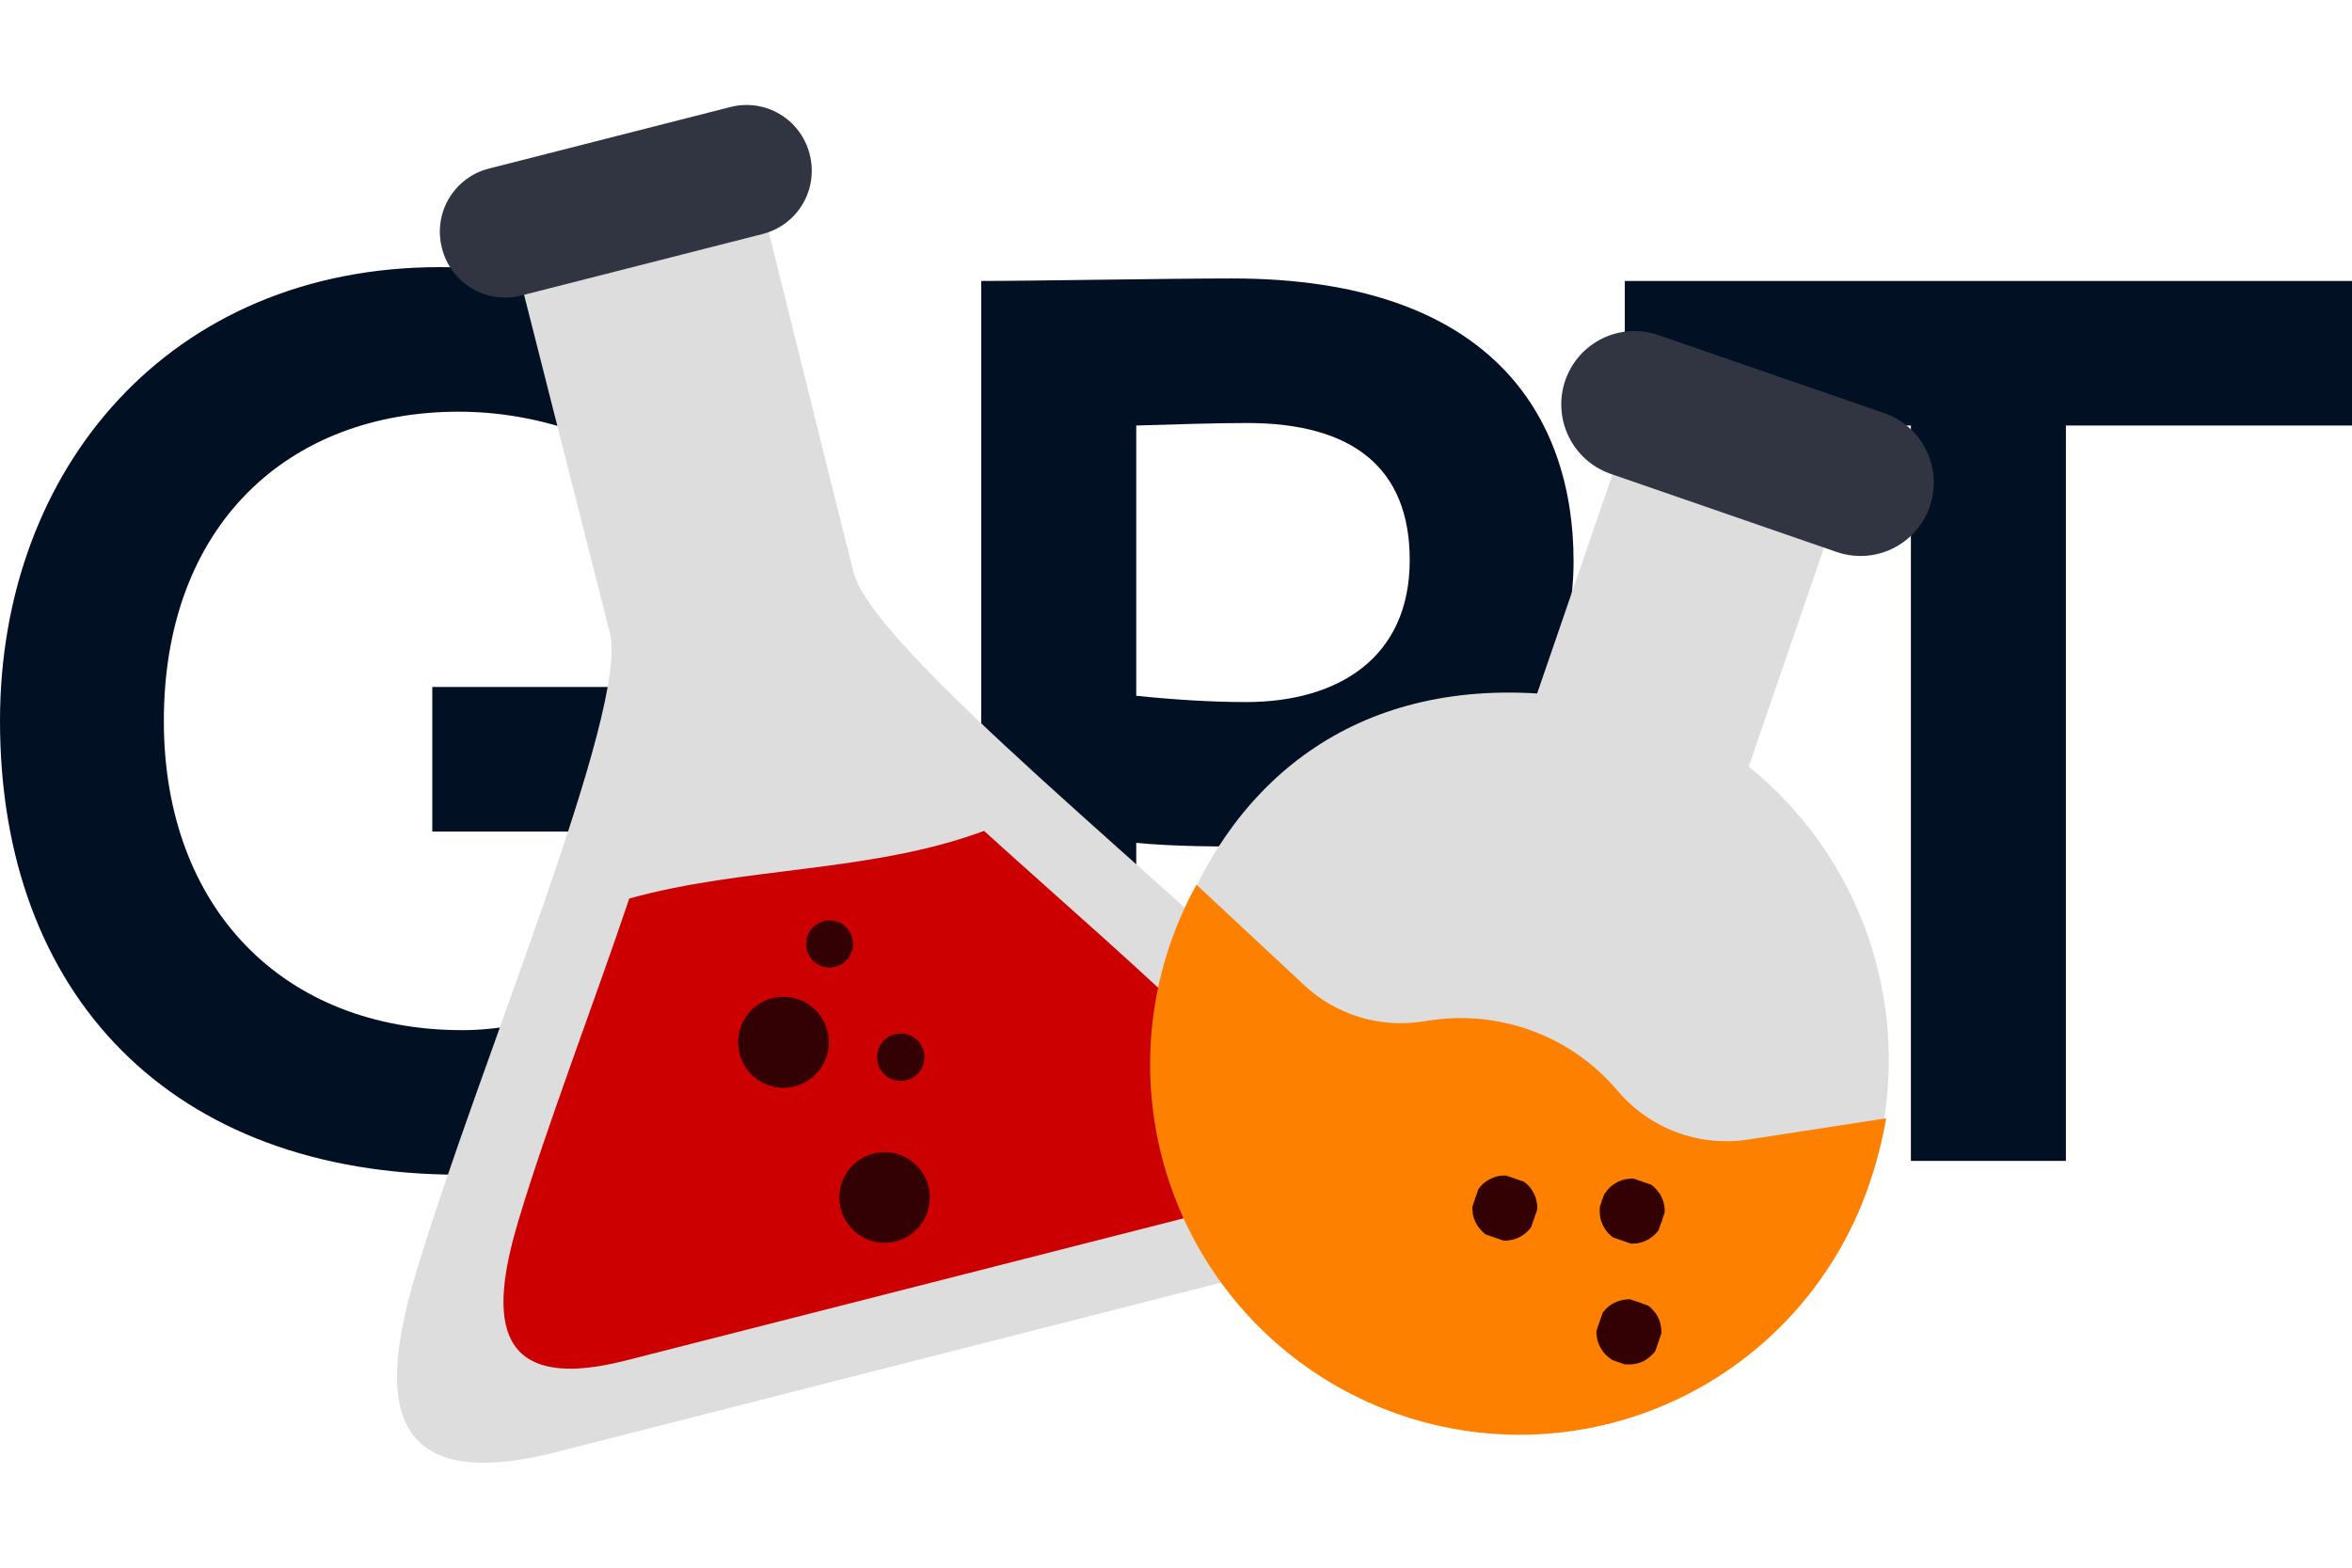 <svg width="336" height="224" viewBox="0 0 336 224" fill="none" xmlns="http://www.w3.org/2000/svg">
<path d="M61.755 118.815V98.16H112.887V150.247C101.724 161.383 81.379 167.849 65.716 167.849C24.486 167.849 0 142.165 0 103.01C0 66.908 24.306 38.17 62.835 38.17C80.839 38.17 93.082 42.84 103.345 50.922L93.983 68.524C87.681 62.597 76.518 58.825 65.536 58.825C41.23 58.825 23.406 74.99 23.406 103.01C23.406 129.772 40.51 147.194 66.076 147.194C75.798 147.194 87.501 143.063 92.182 138.573V118.815H61.755Z" fill="#021023"/>
<path d="M162.32 165.874H140.175V40.146C147.197 40.146 167.181 39.786 176.003 39.786C213.092 39.786 224.795 59.544 224.795 80.199C224.795 101.573 208.771 120.971 178.704 120.971C174.923 120.971 167.721 120.971 162.32 120.432V165.874ZM178.164 60.442C173.663 60.442 168.262 60.621 162.32 60.801V99.417C167.541 99.956 172.943 100.315 177.984 100.315C191.127 100.315 201.39 94.029 201.39 80.019C201.39 66.908 193.288 60.442 178.164 60.442Z" fill="#021023"/>
<path d="M232.115 60.801V40.146H336V60.801H295.13V165.874H272.985V60.801H232.115Z" fill="#021023"/>
<path d="M189.491 148.494C167.474 126.616 124.752 92.865 121.939 81.774C119.126 70.683 106.252 18.77 106.252 18.77L71.211 27.703C71.211 27.703 84.348 79.496 87.123 90.436C89.898 101.377 68.584 151.614 59.565 181.404C54.886 196.997 52.77 214.287 79.501 207.472L184.222 180.774C211.079 174.141 201.031 159.952 189.491 148.494Z" fill="#DDDDDD"/>
<path d="M140.582 118.725C124.433 124.712 106.222 123.825 89.898 128.387C84.971 143.001 78.004 161.234 74.11 174.249C70.513 186.227 68.926 199.616 89.349 194.409L169.742 173.913C190.191 168.7 182.449 157.823 173.55 148.898C164.651 139.972 151.59 128.715 140.582 118.725Z" fill="#CC0001"/>
<path d="M118.213 147.35C117.901 146.102 117.228 144.975 116.277 144.111C115.326 143.247 114.141 142.685 112.872 142.497C111.602 142.309 110.306 142.503 109.147 143.054C107.987 143.606 107.017 144.49 106.359 145.594C105.701 146.698 105.385 147.974 105.451 149.259C105.517 150.543 105.961 151.78 106.728 152.811C107.495 153.842 108.55 154.622 109.759 155.052C110.969 155.482 112.278 155.542 113.522 155.225C115.184 154.801 116.61 153.735 117.489 152.259C118.369 150.783 118.629 149.018 118.213 147.35Z" fill="#330104"/>
<path d="M132.626 169.509C132.312 168.268 131.637 167.149 130.688 166.292C129.739 165.436 128.558 164.881 127.294 164.698C126.03 164.514 124.741 164.711 123.588 165.262C122.436 165.814 121.473 166.696 120.82 167.796C120.168 168.896 119.855 170.166 119.922 171.445C119.99 172.723 120.434 173.953 121.198 174.978C121.962 176.004 123.013 176.779 124.216 177.206C125.42 177.633 126.723 177.693 127.961 177.377C129.62 176.954 131.044 175.888 131.919 174.412C132.794 172.936 133.048 171.173 132.626 169.509Z" fill="#330104"/>
<path d="M132.018 150.509C131.942 150.045 131.771 149.601 131.516 149.207C131.26 148.812 130.925 148.476 130.533 148.218C130.141 147.96 129.699 147.787 129.236 147.709C128.773 147.632 128.3 147.652 127.845 147.768C127.39 147.884 126.965 148.093 126.595 148.383C126.225 148.672 125.92 149.036 125.698 149.45C125.476 149.865 125.343 150.321 125.306 150.79C125.269 151.259 125.331 151.73 125.485 152.174C125.765 152.975 126.333 153.642 127.079 154.043C127.824 154.444 128.692 154.551 129.512 154.342C130.332 154.133 131.045 153.623 131.508 152.914C131.972 152.204 132.154 151.346 132.018 150.509Z" fill="#330104"/>
<path d="M121.763 134.047C121.6 133.402 121.249 132.82 120.755 132.375C120.262 131.93 119.648 131.641 118.99 131.546C118.333 131.45 117.663 131.553 117.063 131.839C116.464 132.126 115.963 132.585 115.624 133.157C115.285 133.729 115.122 134.389 115.157 135.054C115.192 135.719 115.423 136.358 115.82 136.891C116.218 137.425 116.764 137.828 117.39 138.05C118.016 138.272 118.694 138.303 119.337 138.139C120.196 137.913 120.932 137.357 121.386 136.591C121.84 135.826 121.976 134.912 121.763 134.047Z" fill="#330104"/>
<path d="M108.962 33.43L74.423 42.236C72.035 42.837 69.508 42.465 67.394 41.201C65.28 39.937 63.752 37.885 63.146 35.493C62.831 34.305 62.753 33.066 62.919 31.848C63.084 30.63 63.489 29.456 64.11 28.396C64.731 27.336 65.555 26.41 66.535 25.671C67.516 24.933 68.632 24.396 69.821 24.093L104.361 15.287C106.746 14.679 109.275 15.044 111.392 16.302C113.51 17.561 115.043 19.609 115.656 21.999C115.972 23.19 116.05 24.433 115.884 25.654C115.718 26.876 115.312 28.052 114.689 29.115C114.067 30.178 113.24 31.107 112.257 31.848C111.274 32.589 110.154 33.126 108.962 33.43Z" fill="#313541"/>
<path d="M263.691 176.258C264.966 173.883 266.054 171.411 266.944 168.865C270.512 158.41 270.782 147.106 267.717 136.491C264.652 125.876 258.402 116.465 249.816 109.536L261.737 74.876C262.025 73.565 261.833 72.194 261.195 71.013C260.558 69.833 259.519 68.921 258.267 68.445L233.974 60.047C231.533 59.203 232.345 62.003 231.512 64.427L219.59 99.087C192.493 97.415 175.204 112.417 167.601 134.52C166.746 137.075 166.067 139.686 165.569 142.335L263.691 176.258Z" fill="#DDDDDD"/>
<path d="M170.927 126.411L186.459 140.901C188.656 142.911 191.268 144.41 194.109 145.293C196.95 146.176 199.95 146.42 202.896 146.009L204.621 145.756C209.382 145.091 214.233 145.602 218.752 147.245C223.563 148.992 227.831 151.979 231.126 155.906C233.388 158.558 236.291 160.587 239.556 161.797C242.822 163.008 246.342 163.36 249.782 162.821L269.455 159.79C268.884 163.07 268.047 166.299 266.954 169.443C264.555 176.371 260.746 182.723 255.768 188.097C250.79 193.47 244.753 197.748 238.039 200.659C231.325 203.57 224.081 205.05 216.766 205.005C209.451 204.96 202.226 203.392 195.548 200.399C188.87 197.406 182.885 193.055 177.973 187.621C173.061 182.187 169.329 175.788 167.014 168.832C164.699 161.875 163.851 154.512 164.525 147.209C165.199 139.907 167.379 132.824 170.927 126.411Z" fill="#FD8000"/>
<path d="M223.603 54.37C222.713 56.978 222.88 59.832 224.069 62.318C225.258 64.804 227.373 66.722 229.959 67.659L262.382 78.869C265.004 79.775 267.878 79.6 270.372 78.382C272.866 77.164 274.775 75.003 275.679 72.374C276.584 69.745 276.409 66.863 275.194 64.363C273.979 61.862 271.824 59.948 269.201 59.042L236.901 47.875C234.278 46.968 231.404 47.143 228.91 48.361C226.416 49.579 224.507 51.74 223.603 54.37Z" fill="#313541"/>
<path d="M213.089 176.676L212.674 176.533L212.259 176.389L211.895 176.099L211.572 175.768L211.281 175.421C211.181 175.311 211.094 175.189 211.024 175.058L210.807 174.655L210.624 174.235L210.473 173.8L210.38 173.357C210.43 173.21 210.35 173.045 210.343 172.906L210.34 172.439C210.376 172.297 210.424 172.157 210.483 172.023C210.509 171.878 210.557 171.737 210.626 171.607C210.695 171.303 210.796 171.007 210.929 170.726C210.951 170.579 211 170.438 211.072 170.31C211.106 170.166 211.154 170.027 211.216 169.894L211.505 169.528L211.811 169.195L212.157 168.904C212.281 168.814 212.41 168.731 212.543 168.654C212.668 168.566 212.803 168.493 212.946 168.438L213.364 168.253L213.798 168.102L214.24 168.009L214.69 167.972L215.155 167.969L215.571 168.113C215.713 168.147 215.852 168.195 215.986 168.256L216.864 168.56L217.279 168.703L217.694 168.847L218.059 169.137L218.391 169.444L218.681 169.791L218.93 170.178L219.147 170.581L219.33 171.001C219.389 171.138 219.432 171.281 219.456 171.428C219.498 171.573 219.53 171.721 219.55 171.871L219.61 172.33L219.614 172.797C219.614 172.797 219.521 173.066 219.471 173.213L219.328 173.629C219.277 173.776 219.227 173.923 219.176 174.07C219.125 174.217 219.075 174.364 219.024 174.51L218.881 174.927C218.831 175.073 218.789 175.196 218.738 175.343L218.449 175.708L218.119 176.032C218.011 176.138 217.895 176.235 217.773 176.323L217.411 176.582L217.008 176.799L216.59 176.983L216.164 177.109L215.722 177.203L215.264 177.264L214.798 177.267L214.383 177.124L213.968 176.98L213.089 176.676Z" fill="#330104"/>
<path d="M230.785 194.489L230.37 194.345L229.973 194.071C229.844 193.996 229.73 193.901 229.632 193.789L229.301 193.483L229.01 193.136L228.761 192.748C228.671 192.632 228.595 192.504 228.536 192.369C228.46 192.229 228.401 192.08 228.361 191.925C228.294 191.787 228.244 191.64 228.211 191.49L228.117 191.047C228.088 190.898 228.076 190.747 228.081 190.596C228.053 190.45 228.049 190.301 228.069 190.154C228.12 190.007 228.17 189.86 228.221 189.713C228.255 189.57 228.303 189.431 228.364 189.297C228.402 189.146 228.453 188.999 228.515 188.856C228.55 188.714 228.598 188.574 228.659 188.44C228.697 188.289 228.748 188.142 228.81 188L228.953 187.584C229.028 187.455 229.123 187.34 229.234 187.243C229.323 187.12 229.426 187.009 229.54 186.91L229.894 186.594C230.027 186.518 230.156 186.434 230.281 186.344C230.405 186.256 230.541 186.183 230.683 186.128L231.102 185.944L231.528 185.817L231.97 185.723L232.428 185.662L232.869 185.651L233.308 185.803L233.723 185.946C234.016 186.019 234.302 186.118 234.578 186.242L235.017 186.393L235.432 186.537L235.797 186.827L236.096 187.15L236.41 187.505L236.668 187.868L236.884 188.271L237.068 188.691L237.194 189.118L237.279 189.586L237.34 190.045L237.351 190.487C237.301 190.634 237.259 190.756 237.208 190.903L237.057 191.344C237.015 191.466 236.964 191.613 236.914 191.76C236.863 191.907 236.813 192.054 236.762 192.2L236.619 192.617C236.568 192.763 236.518 192.91 236.467 193.057L236.186 193.398L235.856 193.722L235.51 194.013L235.148 194.272L234.737 194.513L234.327 194.673L233.893 194.824L233.427 194.909L233.002 194.954L232.536 194.957L232.079 194.936L231.639 194.784L230.785 194.489Z" fill="#330104"/>
<path d="M231.292 177.108L230.853 176.957L230.438 176.813L230.098 176.531L229.766 176.225L229.475 175.878L229.226 175.49L228.986 175.079C228.916 174.949 228.862 174.811 228.826 174.668C228.759 174.529 228.709 174.383 228.676 174.232L228.582 173.789C228.558 173.64 228.546 173.489 228.546 173.338C228.521 173.184 228.52 173.026 228.543 172.871C228.534 172.718 228.541 172.565 228.564 172.413C228.6 172.271 228.648 172.131 228.707 171.997C228.775 171.693 228.877 171.397 229.01 171.116C229.047 170.974 229.095 170.835 229.153 170.7C229.228 170.566 229.317 170.441 229.418 170.326C229.495 170.19 229.593 170.066 229.708 169.96L230.014 169.628L230.36 169.336C230.483 169.245 230.612 169.161 230.746 169.087L231.124 168.861L231.567 168.686C231.703 168.626 231.846 168.584 231.993 168.559C232.135 168.506 232.284 168.475 232.435 168.465L232.893 168.405L233.334 168.393L233.749 168.536L234.188 168.688L235.043 168.984L235.482 169.136L235.897 169.279L236.237 169.561L236.561 169.892L236.851 170.239L237.133 170.61L237.349 171.014L237.533 171.433L237.659 171.86L237.753 172.303L237.813 172.763L237.817 173.229C237.774 173.352 237.724 173.499 237.673 173.645C237.636 173.788 237.589 173.927 237.53 174.061C237.462 174.366 237.361 174.661 237.227 174.943C237.191 175.085 237.144 175.224 237.084 175.359C237.034 175.506 236.983 175.653 236.941 175.775L236.651 176.14C236.651 176.14 236.437 176.367 236.321 176.464L235.975 176.756L235.613 177.014L235.211 177.231L234.793 177.415L234.334 177.558L233.892 177.651L233.442 177.688L233.001 177.699L232.586 177.556L232.147 177.404L231.292 177.108Z" fill="#330104"/>
</svg>
